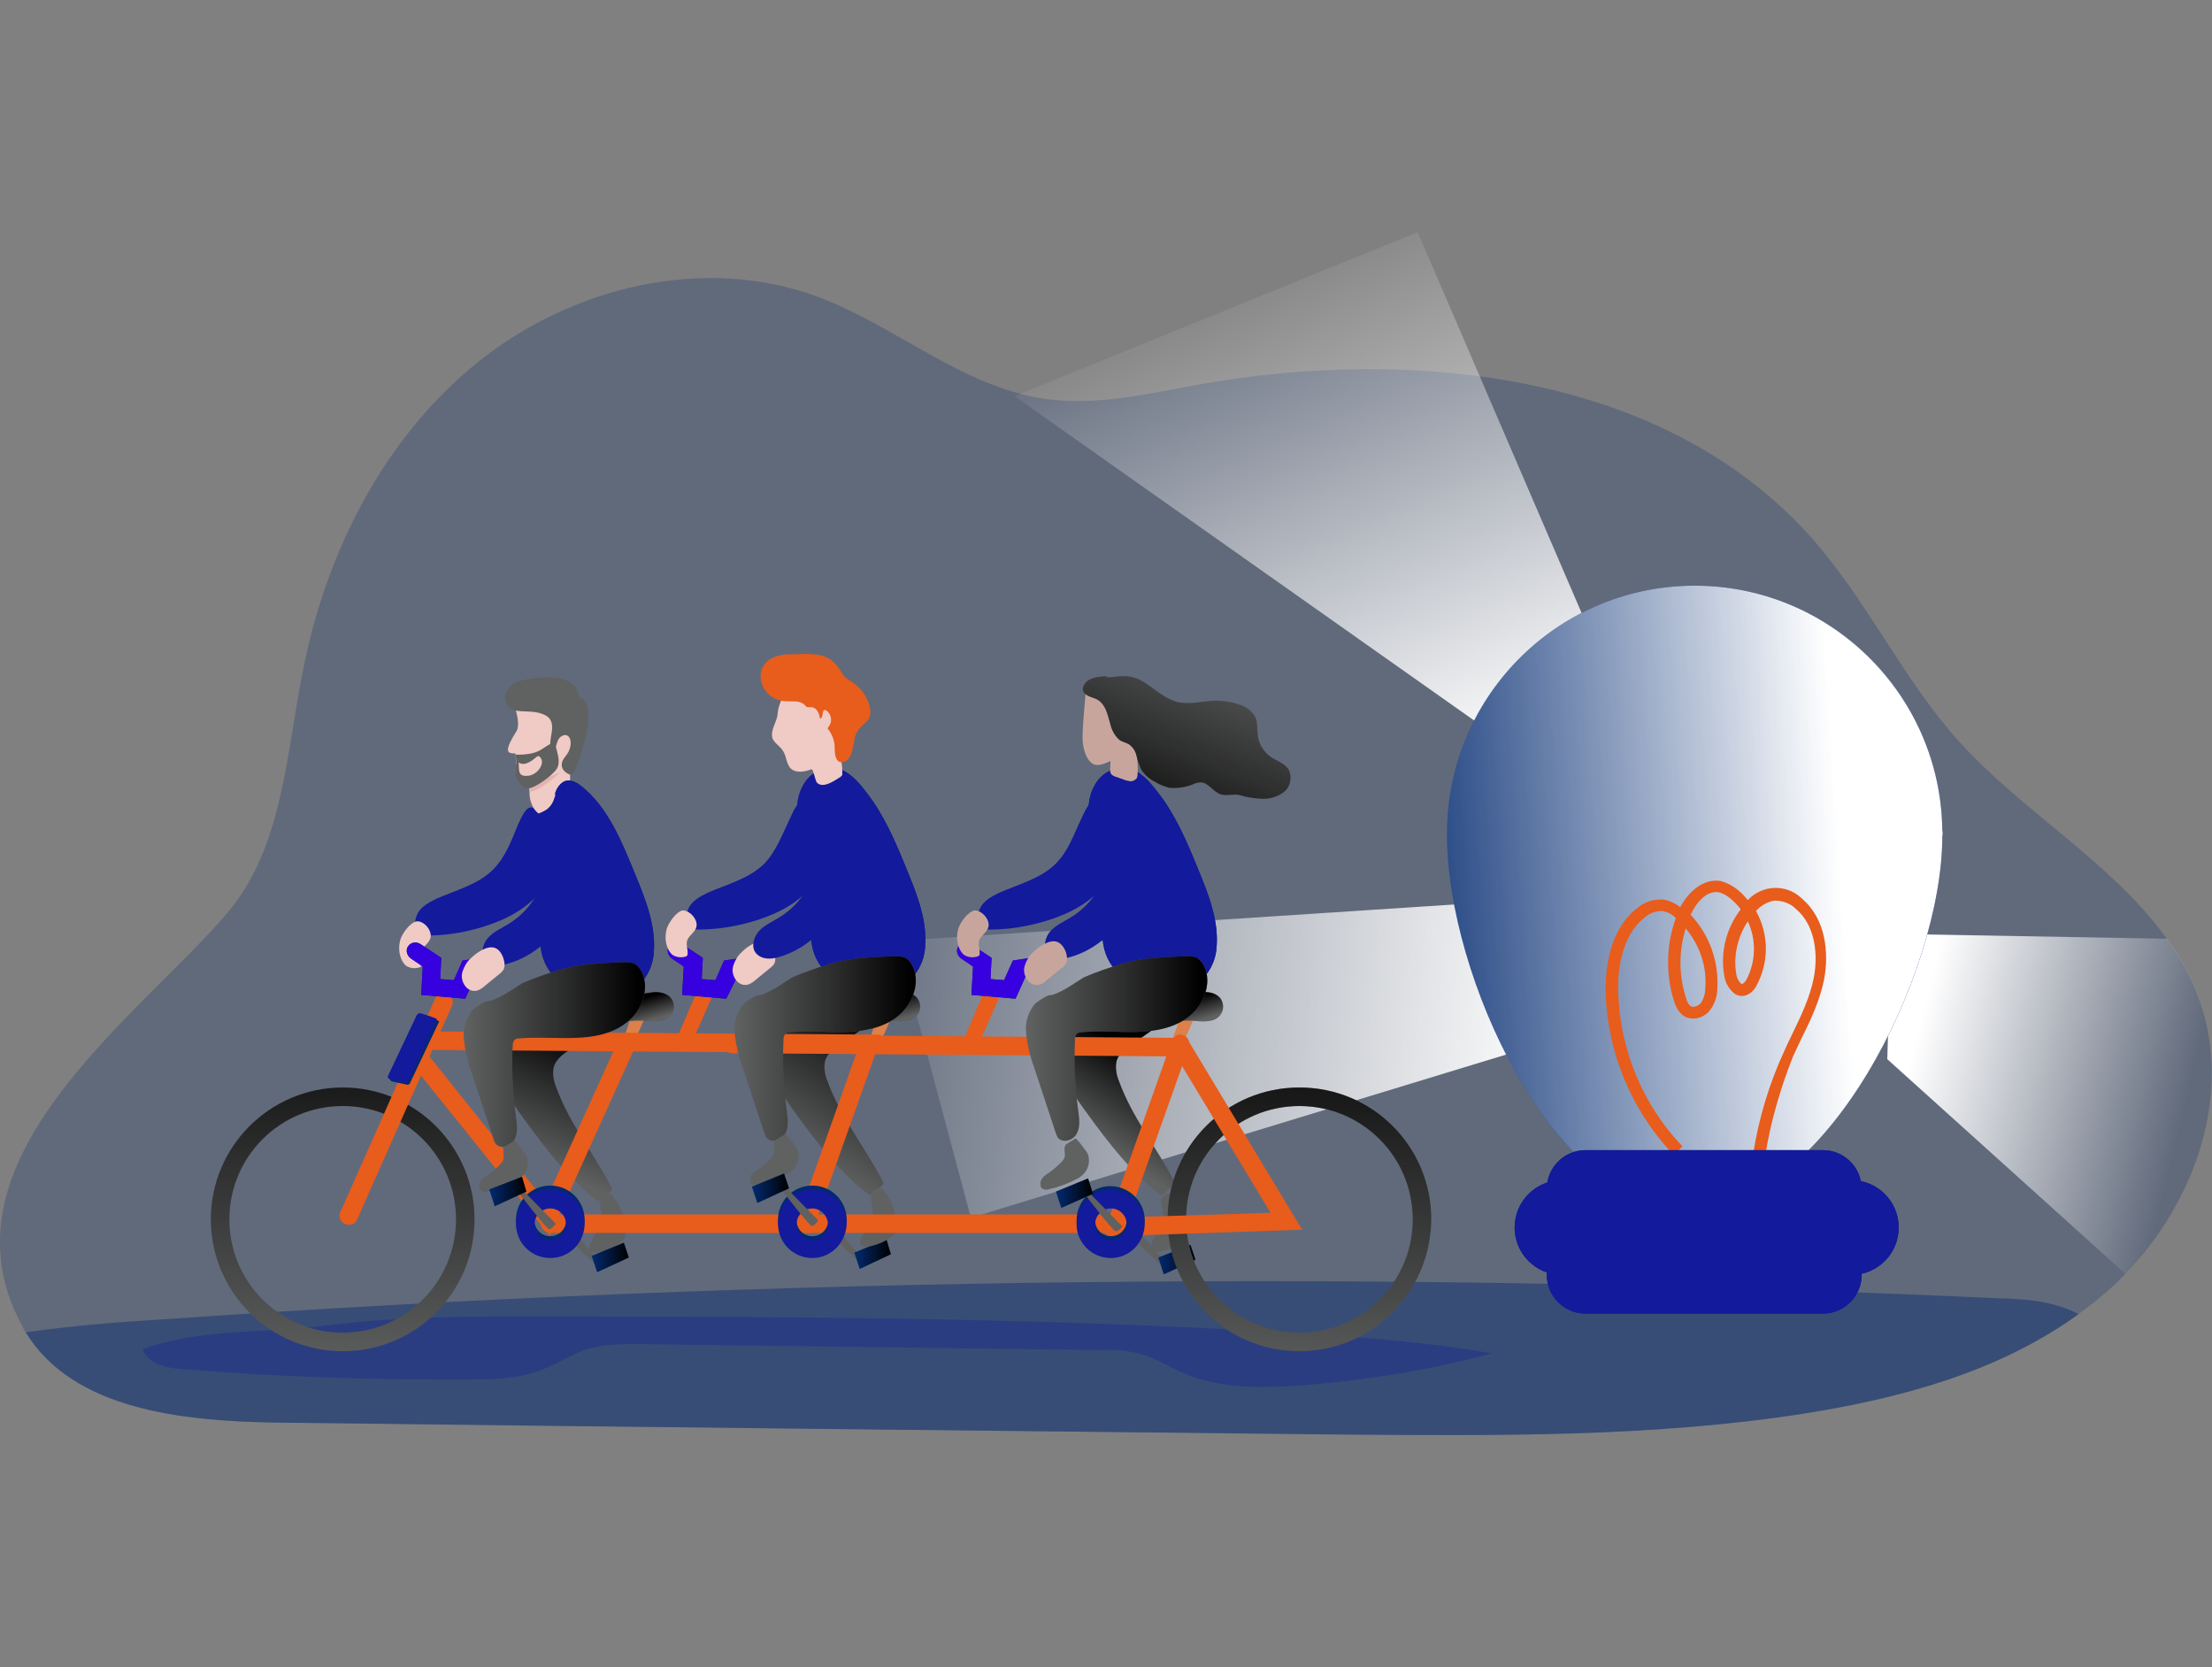 <?xml version="1.0" encoding="utf-8"?>
<!-- Generator: Adobe Illustrator 27.4.1, SVG Export Plug-In . SVG Version: 6.00 Build 0)  -->
<svg version="1.1" id="Layer_1" xmlns="http://www.w3.org/2000/svg" xmlns:xlink="http://www.w3.org/1999/xlink" x="0px" y="0px"
	 viewBox="0 0 406 306" style="enable-background:new 0 0 406 306;" xml:space="preserve">
<rect x="0" y="0" width="406" height="306" fill="#808080" stroke="none"/>
<style type="text/css">
	.st0{opacity:0.24;fill:#012970;enable-background:new    ;}
	.st1{fill:url(#SVGID_1_);}
	.st2{fill:url(#SVGID_00000006709467070432794550000015797979769696432536_);}
	.st3{fill:url(#SVGID_00000134954224810107341710000016397329681360615851_);}
	.st4{opacity:0.43;fill:#012970;enable-background:new    ;}
	.st5{opacity:0.31;fill:#131A9C;}
	.st6{fill:#E85C1C;}
	.st7{fill:#606161;}
	.st8{fill:url(#SVGID_00000041256120906252725380000009504060809564578199_);}
	.st9{fill:#012970;}
	.st10{fill:url(#SVGID_00000080910415622619511230000016398485222330485391_);}
	.st11{fill:url(#SVGID_00000070092295170630892220000015235052270285380013_);}
	.st12{fill:url(#SVGID_00000150820576643539125670000007164379463469663110_);}
	.st13{fill:#DD8049;}
	.st14{fill:url(#SVGID_00000110449473582958488080000008251237896581614468_);}
	.st15{fill:url(#SVGID_00000075134376013994612800000004473586024055440816_);}
	.st16{fill:url(#SVGID_00000092455706513812360660000006309352772645819056_);}
	.st17{fill:url(#SVGID_00000036246981494489745810000018005762854554104222_);}
	.st18{fill:url(#SVGID_00000173867280598641633460000005932429119317720498_);}
	.st19{fill:#131A9C;}
	.st20{fill:#F0CAC5;}
	.st21{fill:#F1FCFF;}
	.st22{fill:#E3B3AF;}
	.st23{fill:url(#SVGID_00000126312560217443670560000016839979240365686678_);}
	.st24{fill:#3700DE;}
	.st25{fill:url(#SVGID_00000182502706976396198160000013247147155432604080_);}
	.st26{fill:#C8A59C;}
	.st27{fill:url(#SVGID_00000150820329253511512600000008983081098724685207_);}
	.st28{fill:url(#SVGID_00000031904794251452784540000001274900355735727292_);}
	.st29{fill:url(#SVGID_00000122709172596952418890000009537146788265886117_);}
	.st30{fill:url(#SVGID_00000005971505327482138050000001324542349283909504_);}
	.st31{fill:url(#SVGID_00000168104861158407069500000014068504412854902205_);}
	.st32{fill:url(#SVGID_00000052092352109657022030000012068912566364172194_);}
	.st33{fill:url(#SVGID_00000157308825167654629990000008167780671480435127_);}
	.st34{fill:url(#SVGID_00000162334111442223928340000016235996872036164540_);}
</style>
<path class="st0" d="M390.1,233.8c-1.2,1.3-2.5,2.5-3.9,3.7c-1.5,1.3-3.1,2.5-4.7,3.7c-14.6,10.6-32.8,15.5-50.7,18.3
	c-27.8,4.3-56.1,4-84.3,3.8c-65.4-0.7-130.7-1.4-196.1-2.2c-16.9-0.3-37-2.3-45.7-16.6c-0.2-0.3-0.4-0.6-0.5-0.9
	c-16.9-30.5,21.4-57.1,37.4-75.9c10.4-12.1,10.9-29.4,14.1-45.1C60,101,70.6,80.2,87.8,66.4s41.4-19.6,62.1-12
	c14.4,5.3,26.6,16.6,41.9,18.8c9.2,1.3,18.4-0.8,27.5-2.5c40.3-7.3,87-2.2,113.8,28.7c9.9,11.4,16.3,25.4,26.4,36.6
	c11.7,13,28.3,22.4,38.2,36.3c2.5,3.4,4.5,7.1,5.9,11C409.9,200.6,403,220.5,390.1,233.8z"/>
<linearGradient id="SVGID_1_" gradientUnits="userSpaceOnUse" x1="634.086" y1="631.723" x2="693.486" y2="767.023" gradientTransform="matrix(0.74 0 0 0.74 -249.274 -417.391)">
	<stop  offset="0" style="stop-color:#FFFFFF;stop-opacity:0"/>
	<stop  offset="0.95" style="stop-color:#FFFFFF"/>
</linearGradient>
<polygon class="st1" points="275.9,136 186.2,72.7 260.2,42.6 294.9,123.2 "/>
<linearGradient id="SVGID_00000134211231865268280930000015538391804516950405_" gradientUnits="userSpaceOnUse" x1="-275.238" y1="1803.998" x2="-200.138" y2="1975.048" gradientTransform="matrix(0.356 -0.648 0.648 0.356 -917.684 -633.412)">
	<stop  offset="0" style="stop-color:#FFFFFF;stop-opacity:0"/>
	<stop  offset="0.95" style="stop-color:#FFFFFF"/>
</linearGradient>
<polygon style="fill:url(#SVGID_00000134211231865268280930000015538391804516950405_);" points="282.2,191.8 178.2,223.5 
	164.6,172.7 277.7,165.3 "/>
<linearGradient id="SVGID_00000154412264705683576710000004149902568828497566_" gradientUnits="userSpaceOnUse" x1="882.462" y1="918.657" x2="812.252" y2="901.537" gradientTransform="matrix(0.74 0 0 0.74 -252.381 -474.984)">
	<stop  offset="0" style="stop-color:#FFFFFF;stop-opacity:0"/>
	<stop  offset="0.95" style="stop-color:#FFFFFF"/>
</linearGradient>
<path style="fill:url(#SVGID_00000154412264705683576710000004149902568828497566_);" d="M390.1,233.8l-43.7-39.4l0.7-23l50.7,0.9
	c2.5,3.4,4.5,7.1,5.9,11C409.9,200.6,403,220.5,390.1,233.8z"/>
<path class="st4" d="M381.5,241.2c-14.6,10.6-32.8,15.5-50.7,18.3c-27.8,4.3-56.1,4-84.3,3.8c-65.4-0.7-130.7-1.4-196.1-2.2
	c-16.9-0.3-37-2.3-45.7-16.6h0.2c8.6-1.2,17.2-1.9,25.8-2.4c111.9-7.8,224.3-9,336.3-3.8C372,238.4,377.3,238.9,381.5,241.2z"/>
<path class="st5" d="M26.2,247.6c0.8,2.7,4.3,3.5,7.1,3.7c17.5,1.4,35,2,52.6,1.9c4.6,0,9.3-0.1,13.6-1.8c2.9-1.1,5.5-2.9,8.4-3.8
	s6.3-0.9,9.4-0.9l85.1,1.1c2.2-0.1,4.4,0.1,6.6,0.6c2.8,0.7,5.2,2.3,7.9,3.5c6.7,3,14.3,2.9,21.6,2.4c12-0.9,23.8-2.8,35.4-5.9
	c-8.6-1.5-17.2-2.4-25.9-3c-49.4-3.6-98.9-3.7-148.5-3.8c-13.3,0-26.7,0-39.9,1.7C48.2,244.8,37.3,243.7,26.2,247.6z"/>
<polygon class="st6" points="127.7,182.5 124,191.1 127.1,191.1 130.8,182.7 "/>
<polygon class="st6" points="180.5,182.3 176.8,191 179.9,191 183.6,182.6 "/>
<path class="st7" d="M219,182.5c-3.2,3.3-6.8,6.2-10.6,8.7c-1.5,1-3.1,2-3.5,3.7c-0.2,1.2,0,2.4,0.5,3.6c2.4,6.6,6.9,12.1,10.1,18.3
	c0.1,0.2,0.2,0.4,0.1,0.5c-0.1,0.2-0.2,0.4-0.4,0.5l-2.1,1.6c-5.4-4.1-9.6-9.6-13.6-15.1c-2.8-3.8-5.5-7.9-5.8-12.6
	c-0.2-2.5,0.8-4.9,2.7-6.5c1.3-1.2,2.8-2,4.4-2.6c2.6-0.8,5.3-0.8,8-0.7c3,0,6.2,0.2,8.2,2.4"/>
<linearGradient id="SVGID_00000114075232620708595820000005731417946025675670_" gradientUnits="userSpaceOnUse" x1="612.217" y1="925.262" x2="625.717" y2="904.042" gradientTransform="matrix(0.74 0 0 0.74 -252.381 -474.984)">
	<stop  offset="0" style="stop-color:#010101;stop-opacity:0"/>
	<stop  offset="0.47" style="stop-color:#010101;stop-opacity:0.47"/>
	<stop  offset="0.95" style="stop-color:#010101"/>
</linearGradient>
<path style="fill:url(#SVGID_00000114075232620708595820000005731417946025675670_);" d="M219,182.5c-3.2,3.3-6.8,6.2-10.6,8.7
	c-1.5,1-3.1,2-3.5,3.7c-0.2,1.2,0,2.4,0.5,3.6c2.4,6.6,6.9,12.1,10.1,18.3c0.1,0.2,0.2,0.4,0.1,0.5c-0.1,0.2-0.2,0.4-0.4,0.5
	l-2.1,1.6c-5.4-4.1-9.6-9.6-13.6-15.1c-2.8-3.8-5.5-7.9-5.8-12.6c-0.2-2.5,0.8-4.9,2.7-6.5c1.3-1.2,2.8-2,4.4-2.6
	c2.6-0.8,5.3-0.8,8-0.7c3,0,6.2,0.2,8.2,2.4"/>
<path class="st7" d="M213.4,222.2c0.1,0.4,0.1,0.9,0.1,1.3c-0.1,0.4-0.3,0.9-0.5,1.3c-0.6,1.1-1.2,2.3-1.7,3.5
	c-0.2,0.3-0.2,0.6-0.1,1c0.2,0.5,0.9,0.5,1.4,0.5c1.6-0.3,3.1-0.9,4.3-1.9c0.2-0.2,0.4-0.4,0.6-0.7c0.1-0.3,0.2-0.5,0.2-0.8
	c0.1-2.5-0.7-4.9-2.2-6.8c-0.1-0.2-0.3-0.4-0.6-0.5c-0.6-0.2-1.5,0.4-1.7,0.9C212.9,220.4,213.3,221.5,213.4,222.2z"/>
<path class="st7" d="M214.1,232c0,0-5.3-6.5-5.8-6.5s-1.2,1-1.2,1l6,5.7L214.1,232z"/>
<polygon class="st9" points="212.6,230.8 213.6,233.9 219.4,231.2 218.5,228.5 "/>
<linearGradient id="SVGID_00000026143608880214578080000006659302679710685099_" gradientUnits="userSpaceOnUse" x1="624.308" y1="876.711" x2="633.468" y2="876.711" gradientTransform="matrix(0.74 0 0 0.74 -249.274 -417.391)">
	<stop  offset="0" style="stop-color:#010101;stop-opacity:0"/>
	<stop  offset="0.47" style="stop-color:#010101;stop-opacity:0.47"/>
	<stop  offset="0.95" style="stop-color:#010101"/>
</linearGradient>
<polygon style="fill:url(#SVGID_00000026143608880214578080000006659302679710685099_);" points="212.6,230.8 213.6,233.9 
	219.4,231.2 218.5,228.5 "/>
<path class="st7" d="M158.3,231.1c0,0-5.3-6.5-5.8-6.5s-1.2,1-1.2,1l6,5.7L158.3,231.1z"/>
<polygon class="st9" points="156.8,229.9 157.8,232.9 163.5,230.2 162.7,227.5 "/>
<linearGradient id="SVGID_00000049223230925539895860000002510515475746851994_" gradientUnits="userSpaceOnUse" x1="548.858" y1="875.359" x2="558.018" y2="875.359" gradientTransform="matrix(0.74 0 0 0.74 -249.274 -417.391)">
	<stop  offset="0" style="stop-color:#010101;stop-opacity:0"/>
	<stop  offset="0.47" style="stop-color:#010101;stop-opacity:0.47"/>
	<stop  offset="0.95" style="stop-color:#010101"/>
</linearGradient>
<polygon style="fill:url(#SVGID_00000049223230925539895860000002510515475746851994_);" points="156.8,229.9 157.8,232.9 
	163.5,230.2 162.7,227.5 "/>
<path class="st7" d="M110.1,231.7c0,0-5.3-6.5-5.8-6.5c-0.5,0.1-1.2,1-1.2,1l6,5.7L110.1,231.7z"/>
<path class="st7" d="M165.5,182.5c-3.2,3.3-6.8,6.2-10.6,8.7c-1.5,1-3.1,2-3.5,3.7c-0.2,1.2,0,2.4,0.5,3.6
	c2.4,6.6,6.9,12.1,10.1,18.3c0.1,0.2,0.2,0.4,0.1,0.5c-0.1,0.2-0.2,0.4-0.4,0.5l-2.1,1.6c-5.4-4.1-9.6-9.6-13.6-15.1
	c-2.8-3.8-5.5-7.9-5.8-12.6c-0.2-2.5,0.8-4.9,2.7-6.5c1.3-1.2,2.8-2,4.4-2.6c2.6-0.8,5.3-0.8,8-0.7c3,0,6.2,0.2,8.2,2.4"/>
<linearGradient id="SVGID_00000157307181341628132460000008824483236465351573_" gradientUnits="userSpaceOnUse" x1="538.243" y1="927.294" x2="560.753" y2="893.534" gradientTransform="matrix(0.74 0 0 0.74 -252.381 -474.984)">
	<stop  offset="0" style="stop-color:#010101;stop-opacity:0"/>
	<stop  offset="0.47" style="stop-color:#010101;stop-opacity:0.47"/>
	<stop  offset="0.95" style="stop-color:#010101"/>
</linearGradient>
<path style="fill:url(#SVGID_00000157307181341628132460000008824483236465351573_);" d="M165.5,182.5c-3.2,3.3-6.8,6.2-10.6,8.7
	c-1.5,1-3.1,2-3.5,3.7c-0.2,1.2,0,2.4,0.5,3.6c2.4,6.6,6.9,12.1,10.1,18.3c0.1,0.2,0.2,0.4,0.1,0.5c-0.1,0.2-0.2,0.4-0.4,0.5
	l-2.1,1.6c-5.4-4.1-9.6-9.6-13.6-15.1c-2.8-3.8-5.5-7.9-5.8-12.6c-0.2-2.5,0.8-4.9,2.7-6.5c1.3-1.2,2.8-2,4.4-2.6
	c2.6-0.8,5.3-0.8,8-0.7c3,0,6.2,0.2,8.2,2.4"/>
<path class="st7" d="M160.1,221.4c0.1,0.4,0.1,0.9,0.1,1.3c-0.1,0.4-0.3,0.8-0.5,1.2c-0.6,1.1-1.2,2.3-1.7,3.5
	c-0.2,0.3-0.2,0.6-0.1,0.9c0.2,0.5,0.9,0.6,1.5,0.5c1.6-0.3,3.1-0.9,4.3-1.9c0.2-0.2,0.4-0.4,0.6-0.7c0.1-0.3,0.2-0.5,0.2-0.8
	c0.1-2.5-0.7-4.9-2.2-6.8c-0.1-0.2-0.3-0.4-0.6-0.5c-0.6-0.2-1.5,0.4-1.7,0.9C159.7,219.6,160,220.7,160.1,221.4z"/>
<path class="st13" d="M115.8,186.8l-1.4,4c0,0,1,0.9,1.7,0.5c0.6-0.4,2.2-4.4,2.2-4.4L115.8,186.8z"/>
<path class="st7" d="M112.5,184.2c-0.6,0.2-1.3,0.6-1.4,1.2c-0.1,0.6,0.2,1.1,0.7,1.4c1.1,0.8,2.6,0.7,3.9,0.6c1-0.1,2.1-0.1,3.1,0
	c0.8,0.1,1.6,0.1,2.3,0c0.8-0.1,1.5-0.4,2-1c0.7-0.8,0.8-2,0.2-3c-0.7-1.1-2.2-1.4-3.4-1.3c-1.7,0.2-3.3,0.6-4.9,1.1
	C114.2,183.5,113.3,183.9,112.5,184.2z"/>
<linearGradient id="SVGID_00000078029233912938298070000010308079126123116426_" gradientUnits="userSpaceOnUse" x1="500.732" y1="895.385" x2="499.042" y2="889.595" gradientTransform="matrix(0.74 0 0 0.74 -252.381 -474.984)">
	<stop  offset="0" style="stop-color:#010101;stop-opacity:0"/>
	<stop  offset="0.47" style="stop-color:#010101;stop-opacity:0.47"/>
	<stop  offset="0.95" style="stop-color:#010101"/>
</linearGradient>
<path style="fill:url(#SVGID_00000078029233912938298070000010308079126123116426_);" d="M112.5,184.2c-0.6,0.2-1.3,0.6-1.4,1.2
	c-0.1,0.6,0.2,1.1,0.7,1.4c1.1,0.8,2.6,0.7,3.9,0.6c1-0.1,2.1-0.1,3.1,0c0.8,0.1,1.6,0.1,2.3,0c0.8-0.1,1.5-0.4,2-1
	c0.7-0.8,0.8-2,0.2-3c-0.7-1.1-2.2-1.4-3.4-1.3c-1.7,0.2-3.3,0.6-4.9,1.1C114.2,183.5,113.3,183.9,112.5,184.2z"/>
<path class="st13" d="M161,186.8l-1.4,4c0,0,1,0.9,1.7,0.5s2.2-4.4,2.2-4.4L161,186.8z"/>
<path class="st7" d="M157.7,184.2c-0.6,0.2-1.3,0.6-1.4,1.2c-0.1,0.6,0.2,1.1,0.7,1.4c1.1,0.8,2.6,0.7,3.9,0.6c1-0.1,2.1-0.1,3.1,0
	c0.8,0.1,1.6,0.1,2.3,0c0.8-0.1,1.5-0.4,2-1c0.7-0.8,0.8-2,0.2-3c-0.7-1.1-2.2-1.4-3.4-1.3c-1.6,0.2-3.3,0.5-4.8,1
	C159.4,183.5,158.5,183.9,157.7,184.2z"/>
<linearGradient id="SVGID_00000148661440808455572680000017343658959108606859_" gradientUnits="userSpaceOnUse" x1="561.829" y1="895.383" x2="560.139" y2="889.593" gradientTransform="matrix(0.74 0 0 0.74 -252.381 -474.984)">
	<stop  offset="0" style="stop-color:#010101;stop-opacity:0"/>
	<stop  offset="0.47" style="stop-color:#010101;stop-opacity:0.47"/>
	<stop  offset="0.95" style="stop-color:#010101"/>
</linearGradient>
<path style="fill:url(#SVGID_00000148661440808455572680000017343658959108606859_);" d="M157.7,184.2c-0.6,0.2-1.3,0.6-1.4,1.2
	c-0.1,0.6,0.2,1.1,0.7,1.4c1.1,0.8,2.6,0.7,3.9,0.6c1-0.1,2.1-0.1,3.1,0c0.8,0.1,1.6,0.1,2.3,0c0.8-0.1,1.5-0.4,2-1
	c0.7-0.8,0.8-2,0.2-3c-0.7-1.1-2.2-1.4-3.4-1.3c-1.6,0.2-3.3,0.5-4.8,1C159.4,183.5,158.5,183.9,157.7,184.2z"/>
<path class="st13" d="M216.6,186.8l-1.4,4c0,0,1,0.9,1.7,0.5s2.2-4.4,2.2-4.4L216.6,186.8z"/>
<path class="st7" d="M213.3,184.2c-0.6,0.2-1.3,0.6-1.4,1.2c-0.1,0.6,0.2,1.1,0.7,1.4c1.1,0.8,2.6,0.7,3.9,0.6c1-0.1,2.1-0.1,3.1,0
	c0.8,0.1,1.6,0.1,2.3,0c0.8-0.1,1.5-0.4,2-1c0.7-0.8,0.8-2,0.2-3c-0.7-1.1-2.2-1.4-3.4-1.3c-1.7,0.2-3.3,0.6-4.9,1.1
	C215.1,183.5,214.2,183.9,213.3,184.2z"/>
<linearGradient id="SVGID_00000007408959400341128870000016506977677869026986_" gradientUnits="userSpaceOnUse" x1="636.991" y1="895.405" x2="635.301" y2="889.616" gradientTransform="matrix(0.74 0 0 0.74 -252.381 -474.984)">
	<stop  offset="0" style="stop-color:#010101;stop-opacity:0"/>
	<stop  offset="0.47" style="stop-color:#010101;stop-opacity:0.47"/>
	<stop  offset="0.95" style="stop-color:#010101"/>
</linearGradient>
<path style="fill:url(#SVGID_00000007408959400341128870000016506977677869026986_);" d="M213.3,184.2c-0.6,0.2-1.3,0.6-1.4,1.2
	c-0.1,0.6,0.2,1.1,0.7,1.4c1.1,0.8,2.6,0.7,3.9,0.6c1-0.1,2.1-0.1,3.1,0c0.8,0.1,1.6,0.1,2.3,0c0.8-0.1,1.5-0.4,2-1
	c0.7-0.8,0.8-2,0.2-3c-0.7-1.1-2.2-1.4-3.4-1.3c-1.7,0.2-3.3,0.6-4.9,1.1C215.1,183.5,214.2,183.9,213.3,184.2z"/>
<path class="st7" d="M62.9,248c-13.4,0-24.2-10.9-24.2-24.2c0-13.4,10.9-24.2,24.2-24.2c13.4,0,24.2,10.9,24.2,24.2
	C87.1,237.2,76.3,248,62.9,248z M62.9,203c-11.5,0-20.8,9.3-20.8,20.8s9.3,20.8,20.8,20.8s20.8-9.3,20.8-20.8l0,0
	C83.7,212.3,74.4,203,62.9,203z"/>
<path class="st7" d="M238.5,248c-13.4,0-24.2-10.8-24.2-24.2s10.8-24.2,24.2-24.2s24.2,10.8,24.2,24.2l0,0
	C262.6,237.2,251.8,248,238.5,248z M238.5,203c-11.5,0-20.8,9.3-20.8,20.8s9.3,20.8,20.8,20.8s20.8-9.3,20.8-20.8S250,203,238.5,203
	z"/>
<linearGradient id="SVGID_00000064356370034120636930000008036599631768849854_" gradientUnits="userSpaceOnUse" x1="425.175" y1="983.901" x2="427.755" y2="881.871" gradientTransform="matrix(0.74 0 0 0.74 -252.381 -474.984)">
	<stop  offset="0" style="stop-color:#010101;stop-opacity:0"/>
	<stop  offset="0.47" style="stop-color:#010101;stop-opacity:0.47"/>
	<stop  offset="0.95" style="stop-color:#010101"/>
</linearGradient>
<path style="fill:url(#SVGID_00000064356370034120636930000008036599631768849854_);" d="M62.9,248c-13.4,0-24.2-10.9-24.2-24.2
	c0-13.4,10.9-24.2,24.2-24.2c13.4,0,24.2,10.9,24.2,24.2C87.1,237.2,76.3,248,62.9,248z M62.9,203c-11.5,0-20.8,9.3-20.8,20.8
	s9.3,20.8,20.8,20.8s20.8-9.3,20.8-20.8l0,0C83.7,212.3,74.4,203,62.9,203z"/>
<linearGradient id="SVGID_00000165214651897469102910000009937607837144369067_" gradientUnits="userSpaceOnUse" x1="662.432" y1="987.923" x2="665.013" y2="885.893" gradientTransform="matrix(0.74 0 0 0.74 -252.381 -474.984)">
	<stop  offset="0" style="stop-color:#010101;stop-opacity:0"/>
	<stop  offset="0.47" style="stop-color:#010101;stop-opacity:0.47"/>
	<stop  offset="0.95" style="stop-color:#010101"/>
</linearGradient>
<path style="fill:url(#SVGID_00000165214651897469102910000009937607837144369067_);" d="M238.5,248c-13.4,0-24.2-10.8-24.2-24.2
	s10.8-24.2,24.2-24.2s24.2,10.8,24.2,24.2l0,0C262.6,237.2,251.8,248,238.5,248z M238.5,203c-11.5,0-20.8,9.3-20.8,20.8
	s9.3,20.8,20.8,20.8s20.8-9.3,20.8-20.8S250,203,238.5,203z"/>
<path class="st19" d="M90.5,159.6c-2.8,2.8-6.9,3.8-10.5,5.4c-1.4,0.7-2.9,1.5-3.5,3c-0.3,0.7-0.4,1.5-0.3,2.2
	c-0.2,0.6,0.2,1.3,0.8,1.5c0.2,0,0.3,0.1,0.5,0c3.9,0.1,7.8-0.5,11.5-1.7c4.1-1.3,8.1-3.4,10.6-6.9c0.5-0.7,0.9-1.6,1.2-2.4
	c0.2-0.9,0.2-1.8,0.1-2.8c0-1.8-0.2-3.7-0.6-5.4c-0.4-1.3-1.1-3.5-2.4-4.2s-2.3,2-2.8,3C93.9,154.2,92.8,157.3,90.5,159.6z"/>
<path class="st20" d="M104.6,140.5c0,0,0.1,2.8,0,4.9c0,1.5-0.6,4.5-3.8,4.5c-3.3,0-3.7-3.8-3.6-4.5c-0.1-1.1-0.1-2.2,0-3.3
	C97.4,140.3,104.4,139.2,104.6,140.5z"/>
<path class="st21" d="M104.7,145.1c0.5-0.2,1.1,0,1.3,0.5c0.5,0.8,0.5,2.5,0,4.7c-0.2,1-0.5,2-1,2.8c0,0-2.2-3-3.7-3.2
	C101.3,150,104.3,149.4,104.7,145.1z"/>
<path class="st20" d="M94.7,130.5c0,0,0.8,2.5,0.1,3.7c-2.8,4.4-1.2,4-0.2,4.1c0.1,0-0.1,0.9,0.3,2.5c0.3,1.3-0.6,4.2,3.4,3
	c1.1-0.3,6.6-1.9,7-5.3c0.5-4.3,3.1-9.6-2-11.4C97.1,124.8,95,126.5,94.7,130.5z"/>
<path class="st7" d="M97.5,124.6c0,0-2.8,0.2-3.8,1.3c-1.2,1.3-1.4,2.8-0.2,4c1.3,1.2,4.5,0.1,6.8,1.5s-0.1,5,1,5.8s0.5-1.6,2-2.2
	c1.5-0.6,2.1,1.9,0.5,3.8c-1.6,1.9-0.1,3.1,0.9,3.4c1,0.3,3.5-8.1,3.3-11.2c-0.2-3.1-1.7-3-1.7-3S106.3,123,97.5,124.6z"/>
<path class="st22" d="M97.1,144c0,0,4-1.5,5.8-2.3c0,0-3.8,3.6-5.7,3.6L97.1,144z"/>
<path class="st7" d="M94.6,138.5c0,0,3,0.2,4.7-0.9c1.7-1.1,2.5-1.7,2.7-0.7c0.2,1.1,1,2.9,0.2,4.2s-4.9,4.3-5.9,3.5
	s-1.8-1.7-1.6-2.8C94.8,140.8,94.8,139.6,94.6,138.5z"/>
<path class="st20" d="M95.2,139.9c0,0,0.6,0.7,1.9,0c1.4-0.7,1.6-1.7,2.2-0.7c0.7,1.1-0.8,3.2-2.6,3.2
	C95,142.5,95.3,141.3,95.2,139.9z"/>
<path class="st9" d="M101.8,146.4c-0.2,0.7-0.5,1.3-1,1.8c-0.7,0.8-1.9,1-2.8,1.6c-2.6,1.9-1,6.4-0.5,9c0.7,3.6,1.2,7.1,1.5,10.8
	c0.1,2.1,0,4.3,0.7,6.3c0.9,2.6,2.9,4.7,5.4,5.7s5.3,1.3,7.9,0.8c1.9-0.2,3.7-1.1,5-2.4c1.2-1.5,1.9-3.3,2-5.2
	c0.4-4.9-1.5-9.7-3.4-14.3c-2.4-5.8-4.9-12.3-10-16.3c-0.9-0.7-2-1.2-3-0.8c-0.8,0.4-1.4,1.2-1.7,2.2
	C102,146,101.9,146.2,101.8,146.4z"/>
<path class="st19" d="M101.8,146.4c-0.2,0.7-0.5,1.3-1,1.8c-0.7,0.8-1.9,1-2.8,1.6c-2.6,1.9-1,6.4-0.5,9c0.7,3.6,1.2,7.1,1.5,10.8
	c0.1,2.1,0,4.3,0.7,6.3c0.9,2.6,2.9,4.7,5.4,5.7s5.3,1.3,7.9,0.8c1.9-0.2,3.7-1.1,5-2.4c1.2-1.5,1.9-3.3,2-5.2
	c0.4-4.9-1.5-9.7-3.4-14.3c-2.4-5.8-4.9-12.3-10-16.3c-0.9-0.7-2-1.2-3-0.8c-0.8,0.4-1.4,1.2-1.7,2.2
	C102,146,101.9,146.2,101.8,146.4z"/>
<path class="st7" d="M115.7,183.6c-3.2,3.3-6.8,6.2-10.6,8.7c-1.5,1-3.1,2-3.5,3.7c-0.2,1.2,0,2.4,0.5,3.6
	c2.4,6.6,6.9,12.1,10.1,18.3c0.1,0.2,0.2,0.4,0.1,0.5c-0.1,0.2-0.2,0.4-0.4,0.5l-2.1,1.6c-5.4-4.1-9.6-9.6-13.6-15.1
	c-2.8-3.8-5.5-7.9-5.8-12.6c-0.2-2.5,0.8-4.9,2.7-6.5c1.3-1.2,2.8-2,4.4-2.6c2.6-0.8,5.3-0.8,8-0.7c3,0,6.2,0.2,8.2,2.4"/>
<linearGradient id="SVGID_00000056416615836705939400000003654532922857210015_" gradientUnits="userSpaceOnUse" x1="472.991" y1="929.817" x2="487.241" y2="898.197" gradientTransform="matrix(0.74 0 0 0.74 -252.381 -474.984)">
	<stop  offset="0" style="stop-color:#010101;stop-opacity:0"/>
	<stop  offset="0.47" style="stop-color:#010101;stop-opacity:0.47"/>
	<stop  offset="0.95" style="stop-color:#010101"/>
</linearGradient>
<path style="fill:url(#SVGID_00000056416615836705939400000003654532922857210015_);" d="M115.7,183.6c-3.2,3.3-6.8,6.2-10.6,8.7
	c-1.5,1-3.1,2-3.5,3.7c-0.2,1.2,0,2.4,0.5,3.6c2.4,6.6,6.9,12.1,10.1,18.3c0.1,0.2,0.2,0.4,0.1,0.5c-0.1,0.2-0.2,0.4-0.4,0.5
	l-2.1,1.6c-5.4-4.1-9.6-9.6-13.6-15.1c-2.8-3.8-5.5-7.9-5.8-12.6c-0.2-2.5,0.8-4.9,2.7-6.5c1.3-1.2,2.8-2,4.4-2.6
	c2.6-0.8,5.3-0.8,8-0.7c3,0,6.2,0.2,8.2,2.4"/>
<path class="st7" d="M110.4,222.5c0.1,0.4,0.1,0.9,0.1,1.3c-0.1,0.4-0.3,0.8-0.5,1.2c-0.6,1.1-1.2,2.3-1.7,3.5
	c-0.2,0.3-0.2,0.6-0.1,0.9c0.2,0.5,0.9,0.6,1.5,0.5c1.6-0.3,3.1-0.9,4.3-1.9c0.2-0.2,0.4-0.4,0.6-0.7c0.1-0.3,0.2-0.5,0.2-0.8
	c0.1-2.5-0.7-4.9-2.2-6.8c-0.1-0.2-0.3-0.4-0.6-0.5c-0.6-0.2-1.5,0.4-1.7,0.9C109.9,220.8,110.3,221.8,110.4,222.5z"/>
<path class="st20" d="M73.5,172.4c-0.4,1.4-0.3,2.9,0.4,4.1c0.2,0.3,0.4,0.6,0.7,0.8c0.7,0.4,1.5,0.5,2.2,0.3c0.2,0,0.3-0.1,0.5-0.2
	c0.1-0.1,0.1-0.2,0.1-0.3c0.1-0.8-0.3-1.6-0.1-2.4c0.3-1,1.4-1.5,1.7-2.5c0.4-1.3-1.1-3.2-2.5-3.1C75.3,169.3,73.9,171.2,73.5,172.4
	z"/>
<path class="st6" d="M64,224.8c-0.9,0-1.7-0.7-1.7-1.7c0-0.2,0-0.5,0.2-0.7l17.4-39.2c0.4-0.9,1.4-1.2,2.2-0.9
	c0.9,0.4,1.2,1.4,0.9,2.2l-17.4,39.2C65.3,224.5,64.7,224.8,64,224.8z"/>
<path class="st6" d="M100.9,226.8l-25.1-31.2c-0.6-0.7-0.5-1.8,0.3-2.4c0.7-0.6,1.8-0.5,2.4,0.3l0,0l21.6,27l13.6-30
	c0.4-0.8,1.4-1.2,2.2-0.8c0.8,0.4,1.2,1.4,0.8,2.2L100.9,226.8z"/>
<path class="st6" d="M101,226.3c-0.9,0-1.7-0.8-1.7-1.7s0.8-1.7,1.7-1.7l0,0h45.7L158,191c0.3-0.9,1.3-1.3,2.1-1l0,0
	c0.9,0.3,1.3,1.3,1,2.2L149,226.3L101,226.3L101,226.3z"/>
<path class="st6" d="M148.3,226.3c-0.9,0-1.7-0.8-1.7-1.7s0.8-1.7,1.7-1.7l0,0h55.5l11.3-31.9c0.3-0.9,1.3-1.3,2.1-1l0,0
	c0.9,0.3,1.3,1.3,1,2.2l-12.1,34.1H158L148.3,226.3L148.3,226.3z"/>
<path class="st6" d="M159.8,193.3l-81.7-0.6c-0.9-0.1-1.6-0.9-1.6-1.8c0.1-0.8,0.7-1.5,1.6-1.6l0,0l83.6,0.6L159.8,193.3z"/>
<path class="st6" d="M204,226.9c-0.9,0-1.7-0.8-1.6-1.8c0-0.9,0.7-1.5,1.6-1.6l29.2-0.9l-17.3-28.7l-81.7-0.6
	c-0.9-0.1-1.6-0.9-1.6-1.8c0.1-0.8,0.7-1.5,1.6-1.6l0,0l83.6,0.6l21.2,35.2L204,226.9L204,226.9z"/>
<path class="st9" d="M85.4,183.3l-8.1-0.7l0.3-5.2l-2.2-1.5c-0.7-0.5-1-1.5-0.5-2.2l0,0c0.5-0.8,1.6-0.9,2.3-0.4l3.8,2.5l-0.2,3.9
	l2.5,0.2l1.6-3.6l4.6-0.7c0.9-0.1,1.8,0.5,1.9,1.4s-0.5,1.7-1.4,1.9l0,0l-2.8,0.4L85.4,183.3z"/>
<path class="st24" d="M85.4,183.3l-8.1-0.7l0.3-5.2l-2.2-1.5c-0.7-0.5-1-1.5-0.5-2.2l0,0c0.5-0.8,1.6-0.9,2.3-0.4l3.8,2.5l-0.2,3.9
	l2.5,0.2l1.6-3.6l4.6-0.7c0.9-0.1,1.8,0.5,1.9,1.4s-0.5,1.7-1.4,1.9l0,0l-2.8,0.4L85.4,183.3z"/>
<path class="st9" d="M133.3,183.3l-8.1-0.7l0.3-5.2l-2.2-1.5c-0.7-0.5-1-1.5-0.5-2.2l0,0c0.5-0.8,1.6-0.9,2.4-0.4l3.8,2.5l-0.2,3.9
	l2.5,0.2l1.6-3.6l4.7-0.7c0.9-0.1,1.8,0.5,1.9,1.4c0.1,0.9-0.5,1.7-1.4,1.9l0,0l-2.8,0.4L133.3,183.3z"/>
<path class="st24" d="M133.3,183.3l-8.1-0.7l0.3-5.2l-2.2-1.5c-0.7-0.5-1-1.5-0.5-2.2l0,0c0.5-0.8,1.6-0.9,2.4-0.4l3.8,2.5l-0.2,3.9
	l2.5,0.2l1.6-3.6l4.7-0.7c0.9-0.1,1.8,0.5,1.9,1.4c0.1,0.9-0.5,1.7-1.4,1.9l0,0l-2.8,0.4L133.3,183.3z"/>
<path class="st9" d="M186.4,183.3l-8.1-0.7l0.3-5.2l-2.2-1.5c-0.7-0.5-1-1.5-0.5-2.2l0,0c0.5-0.8,1.6-0.9,2.3-0.4l3.8,2.5l-0.2,3.9
	l2.5,0.2l1.6-3.6l4.6-0.7c0.9-0.1,1.8,0.5,1.9,1.4c0.1,0.9-0.5,1.7-1.4,1.9l0,0l-2.8,0.4L186.4,183.3z"/>
<path class="st24" d="M186.4,183.3l-8.1-0.7l0.3-5.2l-2.2-1.5c-0.7-0.5-1-1.5-0.5-2.2l0,0c0.5-0.8,1.6-0.9,2.3-0.4l3.8,2.5l-0.2,3.9
	l2.5,0.2l1.6-3.6l4.6-0.7c0.9-0.1,1.8,0.5,1.9,1.4c0.1,0.9-0.5,1.7-1.4,1.9l0,0l-2.8,0.4L186.4,183.3z"/>
<path class="st9" d="M74.8,199.1c-0.1,0-2.7-0.6-2.8-0.6c-0.3-0.1-0.5-0.3-0.4-0.6l5.3-11.2c0.2-0.3,0.5-0.4,0.8-0.3
	c0.3,0.1,3,0.9,2.9,1.1l-5.3,11.2C75.2,199,75,199.1,74.8,199.1z"/>
<path class="st19" d="M74.4,198.7c-0.1,0-2.7-0.6-2.8-0.6c-0.3-0.1-0.5-0.3-0.4-0.6l5.3-11.2c0.2-0.3,0.5-0.4,0.8-0.3
	c0.3,0.1,3,0.9,2.9,1.1L75,198.4C74.8,198.6,74.6,198.7,74.4,198.7z"/>
<path class="st19" d="M105.4,148.8c-1.6,0.9-2.4,2.7-3,4.4c-1.4,3.9-2,8-4.2,11.5c-1.2,2-2.9,3.7-4.9,4.9c-1.3,0.8-2.7,1.4-3.7,2.5
	s-1.5,3-0.5,4.1s2.6,1.1,4,0.7c6-1.6,10.2-6.8,13.6-12c1.5-2.2,2.8-4.6,3.6-7.2C111.2,154.8,110.8,145.6,105.4,148.8z"/>
<path class="st20" d="M86.4,175.9c-0.7,0.6-1.2,1.5-1.5,2.4s-0.1,1.9,0.5,2.7s1.6,1.1,2.5,0.7c0.3-0.2,0.6-0.3,0.9-0.6l2.7-2.2
	c0.4-0.3,0.7-0.6,0.9-0.9c0.6-1.1-0.2-3.5-1.5-4C89.4,173.4,87.3,175,86.4,175.9z"/>
<path class="st7" d="M89.2,183.8c-0.9,0.4-1.8,1-2.5,1.6c-1.1,1.4-1.7,3.1-1.6,4.9c0.2,2.3,0.7,4.5,1.5,6.7l4,12.1
	c0.1,0.3,0.2,0.5,0.3,0.7c0.8,1.2,2.8,0.7,3.5-0.6c0.7-1.2,0.5-2.8,0.3-4.2c-0.6-4.4-0.8-8.8-0.6-13.2c0-0.3,0.1-0.6,0.3-0.9
	c0.2-0.2,0.5-0.3,0.7-0.3c3.4-0.3,6.9,0,10.3-0.1s7-0.7,9.7-2.9c2.7-2.1,4.2-6.1,2.7-9.2c-0.3-0.6-0.7-1.1-1.3-1.5
	c-0.7-0.3-1.4-0.3-2.1-0.3c-4,0.2-7.8,0.2-11.7,1.4c-2.3,0.7-4.7,1.5-6.9,2.5C94.2,181.5,91,183.8,89.2,183.8z"/>
<linearGradient id="SVGID_00000062882095888160695080000014048379099586196876_" gradientUnits="userSpaceOnUse" x1="456.164" y1="903.656" x2="501.245" y2="903.656" gradientTransform="matrix(0.74 0 0 0.74 -252.381 -474.984)">
	<stop  offset="0" style="stop-color:#010101;stop-opacity:0"/>
	<stop  offset="0.47" style="stop-color:#010101;stop-opacity:0.47"/>
	<stop  offset="0.95" style="stop-color:#010101"/>
</linearGradient>
<path style="fill:url(#SVGID_00000062882095888160695080000014048379099586196876_);" d="M89.2,183.8c-0.9,0.4-1.8,1-2.5,1.6
	c-1.1,1.4-1.7,3.1-1.6,4.9c0.2,2.3,0.7,4.5,1.5,6.7l4,12.1c0.1,0.3,0.2,0.5,0.3,0.7c0.8,1.2,2.8,0.7,3.5-0.6
	c0.7-1.2,0.5-2.8,0.3-4.2c-0.6-4.4-0.8-8.8-0.6-13.2c0-0.3,0.1-0.6,0.3-0.9c0.2-0.2,0.5-0.3,0.7-0.3c3.4-0.3,6.9,0,10.3-0.1
	s7-0.7,9.7-2.9c2.7-2.1,4.2-6.1,2.7-9.2c-0.3-0.6-0.7-1.1-1.3-1.5c-0.7-0.3-1.4-0.3-2.1-0.3c-4,0.2-7.8,0.2-11.7,1.4
	c-2.3,0.7-4.7,1.5-6.9,2.5C94.2,181.5,91,183.8,89.2,183.8z"/>
<path class="st7" d="M92.4,212.8c-0.1,0.3-0.3,0.6-0.6,0.9c-0.7,0.8-1.6,1.5-2.5,2.1c-0.4,0.2-0.8,0.6-1.1,1
	c-0.2,0.4-0.3,0.8-0.2,1.2c0,0.3,0.2,0.5,0.4,0.6c0.3,0.2,0.7,0.2,1,0.1c1.8-0.4,3.5-1,5.2-1.9c0.3-0.1,0.5-0.3,0.8-0.5
	c1.1-0.8,1.7-2.2,1.4-3.6c0-0.2-0.1-0.4-0.2-0.6c-0.1-0.2-0.2-0.4-0.4-0.6c-0.5-0.7-1-1.4-1.6-2c0,0-0.1-0.1-0.2-0.1s-0.2,0-0.2,0.1
	c-0.3,0.2-0.7,0.4-1,0.6c-0.3,0.2-0.6,0.3-0.7,0.6C92.2,211.3,92.6,212.1,92.4,212.8z"/>
<path class="st19" d="M140.3,158.5c-2.8,2.8-6.9,3.8-10.5,5.4c-1.4,0.7-2.9,1.5-3.5,3c-0.3,0.7-0.4,1.5-0.3,2.2
	c-0.1,0.5,0.1,1,0.5,1.3c0.3,0.1,0.5,0.2,0.8,0.2c3.9,0.1,7.8-0.5,11.6-1.7c4.1-1.3,8.1-3.4,10.6-6.9c0.5-0.7,0.9-1.6,1.2-2.4
	c0.2-0.9,0.2-1.8,0.1-2.8c0-1.8-0.2-3.7-0.6-5.4c-0.4-1.3-1.1-3.5-2.4-4.2s-2.3,2-2.8,3C143.6,153.1,142.5,156.2,140.3,158.5z"/>
<path class="st9" d="M147.5,144c-1.4,2.3-1.4,5.2-1.1,7.9c0.6,5.6,2.1,11.1,2.3,16.7c0.1,2.1,0,4.3,0.7,6.3c0.9,2.6,2.9,4.7,5.4,5.7
	c2.5,1.1,5.3,1.3,8,0.8c1.9-0.2,3.7-1,5-2.4c1.2-1.5,1.9-3.3,2-5.2c0.4-4.9-1.5-9.7-3.4-14.3c-2-4.9-4.1-9.9-7.4-14.1
	c-1.4-1.8-3.1-3.9-5.5-4.4C151.1,140.7,148.7,141.8,147.5,144z"/>
<path class="st19" d="M147.5,144c-1.4,2.3-1.4,5.2-1.1,7.9c0.6,5.6,2.1,11.1,2.3,16.7c0.1,2.1,0,4.3,0.7,6.3
	c0.9,2.6,2.9,4.7,5.4,5.7c2.5,1.1,5.3,1.3,8,0.8c1.9-0.2,3.7-1,5-2.4c1.2-1.5,1.9-3.3,2-5.2c0.4-4.9-1.5-9.7-3.4-14.3
	c-2-4.9-4.1-9.9-7.4-14.1c-1.4-1.8-3.1-3.9-5.5-4.4C151.1,140.7,148.7,141.8,147.5,144z"/>
<path class="st20" d="M136.1,174.8c-0.7,0.6-1.2,1.5-1.5,2.4s-0.1,1.9,0.5,2.7s1.6,1.1,2.5,0.7c0.3-0.2,0.6-0.3,0.9-0.6l2.7-2.2
	c0.4-0.3,0.7-0.6,0.9-0.9c0.6-1.1-0.2-3.5-1.5-4C139.2,172.3,137,173.8,136.1,174.8z"/>
<path class="st20" d="M122.4,170.4c-0.4,1.4-0.3,2.9,0.4,4.1c0.2,0.3,0.4,0.6,0.7,0.8c0.7,0.4,1.5,0.5,2.2,0.3
	c0.2,0,0.3-0.1,0.4-0.2c0.1-0.1,0.1-0.2,0.1-0.3c0.1-0.8-0.3-1.6-0.1-2.4c0.3-1,1.4-1.5,1.7-2.5c0.4-1.3-1.1-3.1-2.5-3.1
	C124.2,167.3,122.8,169.2,122.4,170.4z"/>
<path class="st7" d="M138.9,182.7c-0.9,0.4-1.8,1-2.5,1.6c-1.1,1.4-1.7,3.1-1.6,4.9c0.2,2.3,0.7,4.5,1.5,6.7l4,12.1
	c0.1,0.3,0.2,0.5,0.3,0.7c0.8,1.2,2.8,0.7,3.5-0.6c0.7-1.2,0.5-2.8,0.3-4.2c-0.6-4.4-0.8-8.8-0.6-13.2c0-0.3,0.1-0.6,0.3-0.9
	c0.2-0.2,0.5-0.3,0.7-0.3c3.4-0.4,6.9,0,10.3-0.1s7-0.7,9.7-2.9s4.2-6.1,2.7-9.2c-0.3-0.6-0.7-1.1-1.3-1.5c-0.7-0.3-1.4-0.3-2.1-0.3
	c-4,0.2-7.8,0.2-11.7,1.4c-2.4,0.7-4.7,1.5-7,2.5C143.9,180.3,140.7,182.7,138.9,182.7z"/>
<path class="st19" d="M193.8,158.5c-2.8,2.8-6.9,3.8-10.5,5.4c-1.4,0.7-2.9,1.5-3.5,3c-0.3,0.7-0.4,1.5-0.3,2.2
	c-0.1,0.5,0.1,1,0.5,1.3c0.2,0.1,0.5,0.2,0.8,0.2c3.9,0.1,7.8-0.5,11.6-1.7c4.1-1.3,8.1-3.4,10.6-6.9c0.5-0.7,0.9-1.6,1.2-2.4
	c0.2-0.9,0.2-1.8,0.1-2.8c0-1.8-0.2-3.7-0.6-5.4c-0.3-1.3-1.1-3.5-2.4-4.2s-2.3,2-2.8,3C197.1,153.1,196.1,156.2,193.8,158.5z"/>
<path class="st9" d="M201,144c-1.4,2.3-1.4,5.2-1.1,7.9c0.6,5.6,2.1,11.1,2.3,16.7c0.1,2.1,0,4.3,0.7,6.3c0.9,2.6,2.9,4.7,5.4,5.7
	c2.5,1.1,5.3,1.3,8,0.8c1.9-0.2,3.7-1.1,5-2.4c1.2-1.5,1.9-3.3,2-5.2c0.4-4.9-1.5-9.7-3.4-14.3c-2-4.9-4.1-9.9-7.4-14.1
	c-1.4-1.8-3.1-3.9-5.5-4.4C204.6,140.7,202.2,141.8,201,144z"/>
<path class="st19" d="M201,144c-1.4,2.3-1.4,5.2-1.1,7.9c0.6,5.6,2.1,11.1,2.3,16.7c0.1,2.1,0,4.3,0.7,6.3c0.9,2.6,2.9,4.7,5.4,5.7
	c2.5,1.1,5.3,1.3,8,0.8c1.9-0.2,3.7-1.1,5-2.4c1.2-1.5,1.9-3.3,2-5.2c0.4-4.9-1.5-9.7-3.4-14.3c-2-4.9-4.1-9.9-7.4-14.1
	c-1.4-1.8-3.1-3.9-5.5-4.4C204.6,140.7,202.2,141.8,201,144z"/>
<path class="st19" d="M208.6,147.6c-1.6,0.9-2.4,2.7-3,4.4c-1.4,3.9-2,8-4.2,11.5c-1.2,2-2.9,3.7-4.9,4.9c-1.3,0.8-2.7,1.4-3.7,2.5
	s-1.4,3-0.5,4.1s2.6,1.1,4,0.7c6-1.6,10.2-6.8,13.6-12c1.5-2.2,2.8-4.6,3.6-7.2C214.4,153.7,214.1,144.4,208.6,147.6z"/>
<path class="st26" d="M189.6,174.8c-0.7,0.6-1.2,1.5-1.5,2.4s-0.1,1.9,0.5,2.7s1.6,1.1,2.5,0.7c0.3-0.1,0.6-0.3,0.9-0.6l2.7-2.2
	c0.4-0.2,0.7-0.6,0.9-0.9c0.7-1.1-0.2-3.5-1.5-4C192.7,172.3,190.6,173.8,189.6,174.8z"/>
<path class="st26" d="M175.9,170.4c-0.4,1.4-0.3,2.9,0.4,4.1c0.2,0.3,0.4,0.6,0.7,0.8c0.7,0.4,1.5,0.5,2.2,0.3
	c0.2,0,0.3-0.1,0.5-0.2c0.1-0.1,0.1-0.2,0.1-0.3c0.1-0.8-0.3-1.6-0.1-2.4c0.3-1,1.4-1.5,1.7-2.5c0.4-1.3-1.1-3.1-2.5-3.1
	C177.7,167.3,176.3,169.2,175.9,170.4z"/>
<path class="st7" d="M192.4,182.7c-0.9,0.4-1.8,1-2.5,1.6c-1.1,1.4-1.7,3.1-1.6,4.9c0.2,2.3,0.7,4.5,1.5,6.7l4,12.1
	c0.1,0.3,0.2,0.5,0.3,0.7c0.8,1.2,2.8,0.7,3.5-0.6c0.7-1.2,0.5-2.8,0.3-4.2c-0.6-4.4-0.8-8.8-0.6-13.2c0-0.3,0.1-0.6,0.3-0.9
	c0.2-0.2,0.5-0.3,0.7-0.3c3.4-0.4,6.9,0,10.3-0.1s7-0.7,9.7-2.9s4.2-6.1,2.7-9.2c-0.3-0.6-0.7-1.1-1.3-1.5c-0.7-0.3-1.4-0.3-2.1-0.3
	c-4,0.2-7.8,0.2-11.7,1.4c-2.3,0.7-4.7,1.5-7,2.5C197.4,180.3,194.2,182.7,192.4,182.7z"/>
<linearGradient id="SVGID_00000096045842901043058610000000184709277961405598_" gradientUnits="userSpaceOnUse" x1="523.46" y1="902.169" x2="568.58" y2="902.169" gradientTransform="matrix(0.74 0 0 0.74 -252.381 -474.984)">
	<stop  offset="0" style="stop-color:#010101;stop-opacity:0"/>
	<stop  offset="0.47" style="stop-color:#010101;stop-opacity:0.47"/>
	<stop  offset="0.95" style="stop-color:#010101"/>
</linearGradient>
<path style="fill:url(#SVGID_00000096045842901043058610000000184709277961405598_);" d="M138.9,182.7c-0.9,0.4-1.8,1-2.5,1.6
	c-1.1,1.4-1.7,3.1-1.6,4.9c0.2,2.3,0.7,4.5,1.5,6.7l4,12.1c0.1,0.3,0.2,0.5,0.3,0.7c0.8,1.2,2.8,0.7,3.5-0.6
	c0.7-1.2,0.5-2.8,0.3-4.2c-0.6-4.4-0.8-8.8-0.6-13.2c0-0.3,0.1-0.6,0.3-0.9c0.2-0.2,0.5-0.3,0.7-0.3c3.4-0.4,6.9,0,10.3-0.1
	s7-0.7,9.7-2.9s4.2-6.1,2.7-9.2c-0.3-0.6-0.7-1.1-1.3-1.5c-0.7-0.3-1.4-0.3-2.1-0.3c-4,0.2-7.8,0.2-11.7,1.4c-2.4,0.7-4.7,1.5-7,2.5
	C143.9,180.3,140.7,182.7,138.9,182.7z"/>
<linearGradient id="SVGID_00000131361315621393674280000012793643376866199711_" gradientUnits="userSpaceOnUse" x1="595.756" y1="902.169" x2="640.843" y2="902.169" gradientTransform="matrix(0.74 0 0 0.74 -252.381 -474.984)">
	<stop  offset="0" style="stop-color:#010101;stop-opacity:0"/>
	<stop  offset="0.47" style="stop-color:#010101;stop-opacity:0.47"/>
	<stop  offset="0.95" style="stop-color:#010101"/>
</linearGradient>
<path style="fill:url(#SVGID_00000131361315621393674280000012793643376866199711_);" d="M192.4,182.7c-0.9,0.4-1.8,1-2.5,1.6
	c-1.1,1.4-1.7,3.1-1.6,4.9c0.2,2.3,0.7,4.5,1.5,6.7l4,12.1c0.1,0.3,0.2,0.5,0.3,0.7c0.8,1.2,2.8,0.7,3.5-0.6
	c0.7-1.2,0.5-2.8,0.3-4.2c-0.6-4.4-0.8-8.8-0.6-13.2c0-0.3,0.1-0.6,0.3-0.9c0.2-0.2,0.5-0.3,0.7-0.3c3.4-0.4,6.9,0,10.3-0.1
	s7-0.7,9.7-2.9s4.2-6.1,2.7-9.2c-0.3-0.6-0.7-1.1-1.3-1.5c-0.7-0.3-1.4-0.3-2.1-0.3c-4,0.2-7.8,0.2-11.7,1.4c-2.3,0.7-4.7,1.5-7,2.5
	C197.4,180.3,194.2,182.7,192.4,182.7z"/>
<path class="st7" d="M142.1,211.7c-0.1,0.3-0.3,0.6-0.6,0.9c-0.7,0.8-1.6,1.5-2.5,2.1c-0.4,0.2-0.8,0.6-1.1,0.9
	c-0.2,0.4-0.3,0.8-0.2,1.2c0,0.3,0.2,0.5,0.4,0.6c0.3,0.2,0.7,0.2,1,0.1c1.8-0.4,3.5-1,5.2-1.9c0.3-0.1,0.5-0.3,0.8-0.5
	c1.1-0.8,1.7-2.2,1.4-3.6c0-0.2-0.1-0.4-0.2-0.6c-0.1-0.2-0.2-0.4-0.4-0.6c-0.5-0.7-1-1.4-1.6-2c0-0.1-0.1-0.1-0.2-0.1
	c-0.1,0-0.2,0-0.2,0.1c-0.3,0.2-0.7,0.4-1,0.6c-0.3,0.2-0.6,0.3-0.7,0.6C141.9,210.2,142.3,211,142.1,211.7z"/>
<path class="st7" d="M195.4,212.4c-0.1,0.3-0.3,0.6-0.6,0.9c-0.8,0.8-1.6,1.5-2.5,2.1c-0.4,0.2-0.8,0.6-1.1,1
	c-0.2,0.3-0.3,0.8-0.2,1.2c0,0.3,0.2,0.5,0.4,0.6c0.3,0.2,0.7,0.2,1,0.1c1.8-0.4,3.5-1,5.2-1.9c0.3-0.1,0.5-0.3,0.8-0.5
	c1.1-0.8,1.7-2.2,1.4-3.6c0-0.2-0.1-0.4-0.2-0.6c-0.1-0.2-0.2-0.4-0.4-0.6c-0.5-0.7-1-1.4-1.6-2c0-0.1-0.1-0.1-0.2-0.1
	c-0.1,0-0.2,0-0.2,0.1c-0.3,0.2-0.7,0.4-1,0.6c-0.3,0.2-0.6,0.3-0.7,0.6C195.2,211,195.6,211.8,195.4,212.4z"/>
<path class="st26" d="M210.5,130.2c-0.5-2-2.2-4.4-6.3-4.9c-3-0.3-4.3,0.4-4.5,1.3c-0.2,0.2-0.3,0.4-0.3,0.7l-0.1-0.6
	c-0.1,1.7-0.6,6.1-0.6,8.7c0,2.5,1.1,5.2,2.9,5c1.9-0.1,6.3-3,7.2-4.2C209.8,135,211.1,132.2,210.5,130.2z"/>
<path class="st26" d="M203.9,142c0.2,0.3,0.6,0.5,1,0.6l1.4,0.5c0.4,0.2,0.8,0.2,1.2,0.3c0.4,0,0.8-0.2,1.1-0.5
	c0.2-0.3,0.2-0.7,0.2-1c0.1-1.8-0.1-3.7-0.6-5.5c-0.1-0.3-0.2-0.5-0.5-0.7c-0.2-0.1-0.4-0.1-0.6,0c-1.2,0.2-2.9,1.2-3.3,2.5
	c-0.1,0.5-0.1,1,0,1.5C203.9,140.3,203.6,141.4,203.9,142z"/>
<path class="st20" d="M141.7,135c0,1.2,1.4,1.8,2,2.8c0.7,1,0.6,2.5,1.5,3.3s2.4,0.6,3.7,0.1c0.4-0.2,0.7,2.2,1.1,2.5
	c1.1,1,3-0.3,4.1-1c0.2-0.1,0.4-0.3,0.5-0.5c0-0.9,0-1.7-0.2-2.5c-0.1-2.2-0.2-4.5-0.4-6.8c0-1.3-0.2-2.6-0.5-3.9
	c-0.2-0.9-0.7-1.8-1.3-2.5c-1.1-1.1-2.6-1.7-4.1-1.5s-2.9,1-3.9,2.2c-0.9,1.2-1.4,2.6-1.5,4.1C142.5,132.5,141.6,133.8,141.7,135z"
	/>
<path class="st6" d="M139.6,124.4c0.2,2.3,2,4.1,4.4,4.3c1.3,0.1,2.7-0.2,3.6,0.6c0.2,0.2,0.4,0.5,0.7,0.5c0.2,0,0.4,0,0.6,0
	c1,0,1.5,1.2,1.6,2.1c0.7-0.1,0.3-1.6,0.9-1.6c0.1,0,0.3,0.1,0.4,0.2c0.9,0.8,1,2.1,0.2,3c0,0.1-0.1,0.1-0.1,0.2
	c0.8,1,1.3,2.2,1.3,3.5c0,1.1,0.1,2.5,1.1,2.7c0.5,0.1,0.9-0.1,1.3-0.5c1.3-1.3,0.8-3.7,1.8-5.2c0.6-1,1.8-1.6,2.2-2.6
	c0.2-0.7,0.2-1.4,0-2c-0.4-1.7-1.5-3.2-2.9-4.2c-0.6-0.4-1.2-0.8-1.7-1.2c-0.4-0.5-0.7-1-1-1.5c-2-3.1-5.2-2.7-8.4-2.6
	C142.8,119.9,139.5,121,139.6,124.4z"/>
<path class="st9" d="M101,230.2c-3.5,0-6.3-2.8-6.3-6.3s2.8-6.3,6.3-6.3s6.3,2.8,6.3,6.3S104.5,230.2,101,230.2z M101,221.1
	c-1.6,0-2.9,1.3-2.9,2.9c0,1.6,1.3,2.9,2.9,2.9s2.9-1.3,2.9-2.9C103.9,222.4,102.6,221.1,101,221.1L101,221.1z"/>
<path class="st19" d="M101,230.9c-3.5,0-6.3-2.8-6.3-6.3s2.8-6.3,6.3-6.3s6.3,2.8,6.3,6.3l0,0C107.3,228.1,104.5,230.9,101,230.9z
	 M101,221.8c-1.6,0-2.9,1.3-2.9,2.9c0,1.6,1.3,2.9,2.9,2.9s2.9-1.3,2.9-2.9S102.6,221.8,101,221.8L101,221.8z"/>
<path class="st9" d="M149.1,230.2c-3.5,0-6.3-2.8-6.3-6.3s2.8-6.3,6.3-6.3s6.3,2.8,6.3,6.3C155.3,227.4,152.5,230.2,149.1,230.2z
	 M149.1,221.1c-1.6,0-2.9,1.3-2.9,2.9c0,1.6,1.3,2.9,2.9,2.9c1.6,0,2.9-1.3,2.9-2.9C151.9,222.4,150.6,221.1,149.1,221.1
	L149.1,221.1z"/>
<path class="st19" d="M149.1,230.9c-3.5,0-6.3-2.8-6.3-6.3s2.8-6.3,6.3-6.3s6.3,2.8,6.3,6.3l0,0
	C155.3,228.1,152.5,230.9,149.1,230.9z M149.1,221.8c-1.6,0-2.9,1.3-2.9,2.9c0,1.6,1.3,2.9,2.9,2.9c1.6,0,2.9-1.3,2.9-2.9
	C151.9,223.1,150.6,221.8,149.1,221.8L149.1,221.8z"/>
<path class="st9" d="M203.9,230.2c-3.5,0-6.3-2.8-6.3-6.2c0-3.5,2.8-6.3,6.2-6.3s6.3,2.8,6.3,6.2l0,0
	C210.1,227.4,207.3,230.2,203.9,230.2z M203.9,221.1c-1.6,0-2.9,1.3-2.9,2.9c0,1.6,1.3,2.9,2.9,2.9c1.6,0,2.9-1.3,2.9-2.9
	C206.8,222.4,205.5,221.1,203.9,221.1L203.9,221.1z"/>
<path class="st19" d="M203.9,230.9c-3.5,0-6.3-2.8-6.3-6.2c0-3.5,2.8-6.3,6.2-6.3s6.3,2.8,6.3,6.2l0,0
	C210.1,228.1,207.3,230.9,203.9,230.9z M203.9,221.8c-1.6,0-2.9,1.3-2.9,2.9c0,1.6,1.3,2.9,2.9,2.9c1.6,0,2.9-1.3,2.9-2.9
	C206.8,223.1,205.5,221.8,203.9,221.8L203.9,221.8z"/>
<path class="st7" d="M95.2,218.9c0,0,5.1,6.7,5.6,6.7s1.2-1,1.2-1l-5.8-5.9L95.2,218.9z"/>
<polygon class="st9" points="89.8,218.3 90.8,221.4 96.6,218.7 95.8,216 "/>
<linearGradient id="SVGID_00000075856028906347279910000006489337594270782116_" gradientUnits="userSpaceOnUse" x1="458.348" y1="859.815" x2="467.508" y2="859.815" gradientTransform="matrix(0.74 0 0 0.74 -249.274 -417.391)">
	<stop  offset="0" style="stop-color:#010101;stop-opacity:0"/>
	<stop  offset="0.47" style="stop-color:#010101;stop-opacity:0.47"/>
	<stop  offset="0.95" style="stop-color:#010101"/>
</linearGradient>
<polygon style="fill:url(#SVGID_00000075856028906347279910000006489337594270782116_);" points="89.8,218.3 90.8,221.4 96.6,218.7 
	95.8,216 "/>
<polygon class="st9" points="108.6,230.5 109.6,233.5 115.4,230.8 114.5,228.1 "/>
<linearGradient id="SVGID_00000096780704750053249610000017577660043368982718_" gradientUnits="userSpaceOnUse" x1="483.744" y1="876.17" x2="492.904" y2="876.17" gradientTransform="matrix(0.74 0 0 0.74 -249.274 -417.391)">
	<stop  offset="0" style="stop-color:#010101;stop-opacity:0"/>
	<stop  offset="0.47" style="stop-color:#010101;stop-opacity:0.47"/>
	<stop  offset="0.95" style="stop-color:#010101"/>
</linearGradient>
<polygon style="fill:url(#SVGID_00000096780704750053249610000017577660043368982718_);" points="108.6,230.5 109.6,233.5 
	115.4,230.8 114.5,228.1 "/>
<path class="st7" d="M143.4,218.3c0,0,5.1,6.7,5.6,6.7s1.2-1,1.2-1l-5.8-5.9L143.4,218.3z"/>
<polygon class="st9" points="138,217.8 139,220.8 144.8,218.1 143.9,215.4 "/>
<linearGradient id="SVGID_00000008836140238693758450000011008107350593513407_" gradientUnits="userSpaceOnUse" x1="523.458" y1="859.004" x2="532.618" y2="859.004" gradientTransform="matrix(0.74 0 0 0.74 -249.274 -417.391)">
	<stop  offset="0" style="stop-color:#010101;stop-opacity:0"/>
	<stop  offset="0.47" style="stop-color:#010101;stop-opacity:0.47"/>
	<stop  offset="0.95" style="stop-color:#010101"/>
</linearGradient>
<polygon style="fill:url(#SVGID_00000008836140238693758450000011008107350593513407_);" points="138,217.8 139,220.8 144.8,218.1 
	143.9,215.4 "/>
<path class="st7" d="M199.2,219.3c0,0,5.1,6.7,5.6,6.7s1.2-0.9,1.2-0.9l-5.8-5.9L199.2,219.3z"/>
<polygon class="st9" points="193.8,218.7 194.8,221.7 200.6,219.1 199.7,216.3 "/>
<linearGradient id="SVGID_00000072966095523901810300000012059851813034337694_" gradientUnits="userSpaceOnUse" x1="598.91" y1="860.22" x2="608.07" y2="860.22" gradientTransform="matrix(0.74 0 0 0.74 -249.274 -417.391)">
	<stop  offset="0" style="stop-color:#010101;stop-opacity:0"/>
	<stop  offset="0.47" style="stop-color:#010101;stop-opacity:0.47"/>
	<stop  offset="0.95" style="stop-color:#010101"/>
</linearGradient>
<polygon style="fill:url(#SVGID_00000072966095523901810300000012059851813034337694_);" points="193.8,218.7 194.8,221.7 
	200.6,219.1 199.7,216.3 "/>
<path class="st19" d="M155.1,147.6c-1.6,0.9-2.4,2.7-3,4.4c-1.4,3.9-2,8-4.2,11.5c-1.2,2-2.9,3.7-4.9,4.9c-1.3,0.8-2.7,1.4-3.7,2.5
	s-1.5,3-0.5,4.1s2.6,1.1,4,0.7c6-1.6,10.2-6.8,13.6-12c1.5-2.2,2.8-4.6,3.6-7.2C160.9,153.7,160.6,144.4,155.1,147.6z"/>
<path class="st7" d="M203.1,124.1c-1.4,0.1-3.2,0.2-4,1.4c-1,1.5,0.3,2.2,1.6,2.6c2.3,0.7,2.6,3.2,3.2,5.2c0.3,1,0.9,2,1.7,2.6
	c0.5,0.3,1.1,0.4,1.6,0.7c0.7,0.5,1.2,1.2,1.4,2.1c0.2,0.9,0.5,1.7,0.9,2.6c0.6,0.9,1.5,1.7,2.5,2.2c0.8,0.5,1.8,0.9,2.7,1.1
	c1.5,0.1,3-0.1,4.4-0.7c0.4-0.2,0.9-0.3,1.3-0.3c1.4,0,2.3,1.8,3.7,2.2c1.1,0.3,2.2-0.1,3.3,0.1c1.3,0.4,2.6,0.6,4,0.7
	c1.5,0.1,3-0.3,4.2-1.2s1.6-2.6,1-4c-0.7-1.3-2.2-1.7-3.4-2.5c-1.2-0.9-2.1-2.2-2.3-3.7c-0.2-1.2,0-2.5-0.5-3.6
	c-0.7-1.2-1.8-2-3-2.3c-1.4-0.5-2.9-0.7-4.4-0.7c-2.2,0.1-4.5,0.7-6.7,0.3c-2.2-0.5-4.1-2.2-6-3.5c-2.1-1.4-3.8-1.5-6.2-1.1h-1
	V124.1z"/>
<linearGradient id="SVGID_00000109011795058864202910000000007687847367789445_" gradientUnits="userSpaceOnUse" x1="645.961" y1="799.47" x2="622.811" y2="854.77" gradientTransform="matrix(0.74 0 0 0.74 -252.381 -474.984)">
	<stop  offset="0" style="stop-color:#010101;stop-opacity:0"/>
	<stop  offset="0.47" style="stop-color:#010101;stop-opacity:0.47"/>
	<stop  offset="0.95" style="stop-color:#010101"/>
</linearGradient>
<path style="fill:url(#SVGID_00000109011795058864202910000000007687847367789445_);" d="M203.1,124.1c-1.4,0.1-3.2,0.2-4,1.4
	c-1,1.5,0.3,2.2,1.6,2.6c2.3,0.7,2.6,3.2,3.2,5.2c0.3,1,0.9,2,1.7,2.6c0.5,0.3,1.1,0.4,1.6,0.7c0.7,0.5,1.2,1.2,1.4,2.1
	c0.2,0.9,0.5,1.7,0.9,2.6c0.6,0.9,1.5,1.7,2.5,2.2c0.8,0.5,1.8,0.9,2.7,1.1c1.5,0.1,3-0.1,4.4-0.7c0.4-0.2,0.9-0.3,1.3-0.3
	c1.4,0,2.3,1.8,3.7,2.2c1.1,0.3,2.2-0.1,3.3,0.1c1.3,0.4,2.6,0.6,4,0.7c1.5,0.1,3-0.3,4.2-1.2s1.6-2.6,1-4c-0.7-1.3-2.2-1.7-3.4-2.5
	c-1.2-0.9-2.1-2.2-2.3-3.7c-0.2-1.2,0-2.5-0.5-3.6c-0.7-1.2-1.8-2-3-2.3c-1.4-0.5-2.9-0.7-4.4-0.7c-2.2,0.1-4.5,0.7-6.7,0.3
	c-2.2-0.5-4.1-2.2-6-3.5c-2.1-1.4-3.8-1.5-6.2-1.1h-1V124.1z"/>
<path class="st9" d="M356.5,153.5c0,25.1-21.4,68.5-46.5,68.5s-44.4-43.4-44.4-68.5c-0.3-25.1,19.8-45.7,44.9-46s45.7,19.8,46,44.9
	C356.6,152.8,356.6,153.1,356.5,153.5L356.5,153.5z"/>
<linearGradient id="SVGID_00000025437182383256420990000017885178872309844876_" gradientUnits="userSpaceOnUse" x1="680.06" y1="869.893" x2="804.03" y2="861.933" gradientTransform="matrix(0.74 0 0 0.74 -252.381 -474.984)">
	<stop  offset="0" style="stop-color:#FFFFFF;stop-opacity:0"/>
	<stop  offset="0.95" style="stop-color:#FFFFFF"/>
</linearGradient>
<path style="fill:url(#SVGID_00000025437182383256420990000017885178872309844876_);" d="M356.5,153.5c0,25.1-21.4,68.5-46.5,68.5
	s-44.4-43.4-44.4-68.5c-0.3-25.1,19.8-45.7,44.9-46s45.7,19.8,46,44.9C356.6,152.8,356.6,153.1,356.5,153.5L356.5,153.5z"/>
<path class="st6" d="M324,212.1l-2.2-0.4c1-6.4,2.9-12.7,5.6-18.6c0.5-1.1,1-2.2,1.5-3.2c1.6-3.3,3.3-6.8,4-10.4
	c0.8-4.1,0.4-9.6-3.3-12.7c-1-1-2.4-1.5-3.9-1.5c-1.3,0.2-2.5,0.9-3.4,1.9c2.4,4.3,2.4,9.4,0.1,13.7c-0.4,0.8-1.1,1.5-2,1.8
	c-0.7,0.2-1.4,0.1-2-0.3c-1-0.8-1.7-1.9-1.9-3.2c-0.8-4.3,0.3-8.8,3-12.3c-0.5-0.7-1.2-1.4-1.9-2c-0.6-0.5-1.3-0.9-2-1.1
	c-2.2-0.5-4.2,1.7-5.3,4.1c3.4,3.6,5.2,8.5,4.9,13.5c0,1.5-0.5,3-1.5,4.2c-1.1,1.3-3.3,1.9-4.9,0.7c-0.7-0.6-1.2-1.5-1.5-2.4
	c-1.6-5-1.5-10.5,0.3-15.4l0,0c-0.7-0.7-1.5-1.1-2.5-1.3c-1.1,0-2.2,0.3-3.1,1.1c-4.5,3.4-5.1,10-5,13.7
	c0.3,10.6,4.5,20.8,11.8,28.4l-1.6,1.6c-7.7-8.1-12.2-18.8-12.5-29.9c-0.1-7.1,2-12.6,5.9-15.5c1.3-1.1,3-1.6,4.7-1.5
	c1.1,0.2,2.2,0.7,3.1,1.4c1.5-2.8,4.2-5.3,7.4-4.8c1.1,0.3,2.1,0.8,3,1.5c0.8,0.6,1.4,1.3,2,2c2.6-2.8,7-3,9.8-0.4
	c0.1,0,0.1,0.1,0.1,0.1c4.5,3.8,5,10.1,4.1,14.9c-0.8,3.9-2.5,7.5-4.2,10.9c-0.5,1.1-1,2.1-1.5,3.2C326.8,199.7,325,205.8,324,212.1
	z M309.4,170.4c-1.3,4.2-1.3,8.7,0.1,12.9c0.1,0.5,0.4,1,0.7,1.3c0.5,0.4,1.4,0.1,1.9-0.4c0.6-0.8,0.9-1.8,0.9-2.9
	C313.3,177.4,312,173.5,309.4,170.4L309.4,170.4z M320.8,169.1c-1.9,2.9-2.7,6.4-2.1,9.8c0.1,0.6,0.4,1.2,0.9,1.7
	c0.4,0,0.6-0.3,0.9-0.7C322.3,176.5,322.4,172.5,320.8,169.1L320.8,169.1z"/>
<path class="st9" d="M291,211.1h43.6c3.9,0,7.1,3.2,7.1,7.1l0,0c0,3.9-3.2,7.1-7.1,7.1H291c-3.9,0-7.1-3.2-7.1-7.1l0,0
	C283.9,214.3,287.1,211.1,291,211.1z"/>
<path class="st9" d="M291,226.9h43.6c3.9,0,7.1,3.2,7.1,7.1l0,0c0,3.9-3.2,7.1-7.1,7.1H291c-3.9,0-7.1-3.2-7.1-7.1l0,0
	C283.9,230.1,287.1,226.9,291,226.9z"/>
<path class="st9" d="M286.7,216.6h53.1c4.8,0,8.7,3.9,8.7,8.7l0,0c0,4.8-3.9,8.7-8.7,8.7h-53.1c-4.8,0-8.7-3.9-8.7-8.7l0,0
	C278,220.5,281.9,216.6,286.7,216.6z"/>
<path class="st19" d="M291,211.1h43.6c3.9,0,7.1,3.2,7.1,7.1l0,0c0,3.9-3.2,7.1-7.1,7.1H291c-3.9,0-7.1-3.2-7.1-7.1l0,0
	C283.9,214.3,287.1,211.1,291,211.1z"/>
<path class="st19" d="M291,226.9h43.6c3.9,0,7.1,3.2,7.1,7.1l0,0c0,3.9-3.2,7.1-7.1,7.1H291c-3.9,0-7.1-3.2-7.1-7.1l0,0
	C283.9,230.1,287.1,226.9,291,226.9z"/>
<path class="st19" d="M286.7,216.6h53.1c4.8,0,8.7,3.9,8.7,8.7l0,0c0,4.8-3.9,8.7-8.7,8.7h-53.1c-4.8,0-8.7-3.9-8.7-8.7l0,0
	C278,220.5,281.9,216.6,286.7,216.6z"/>
</svg>
